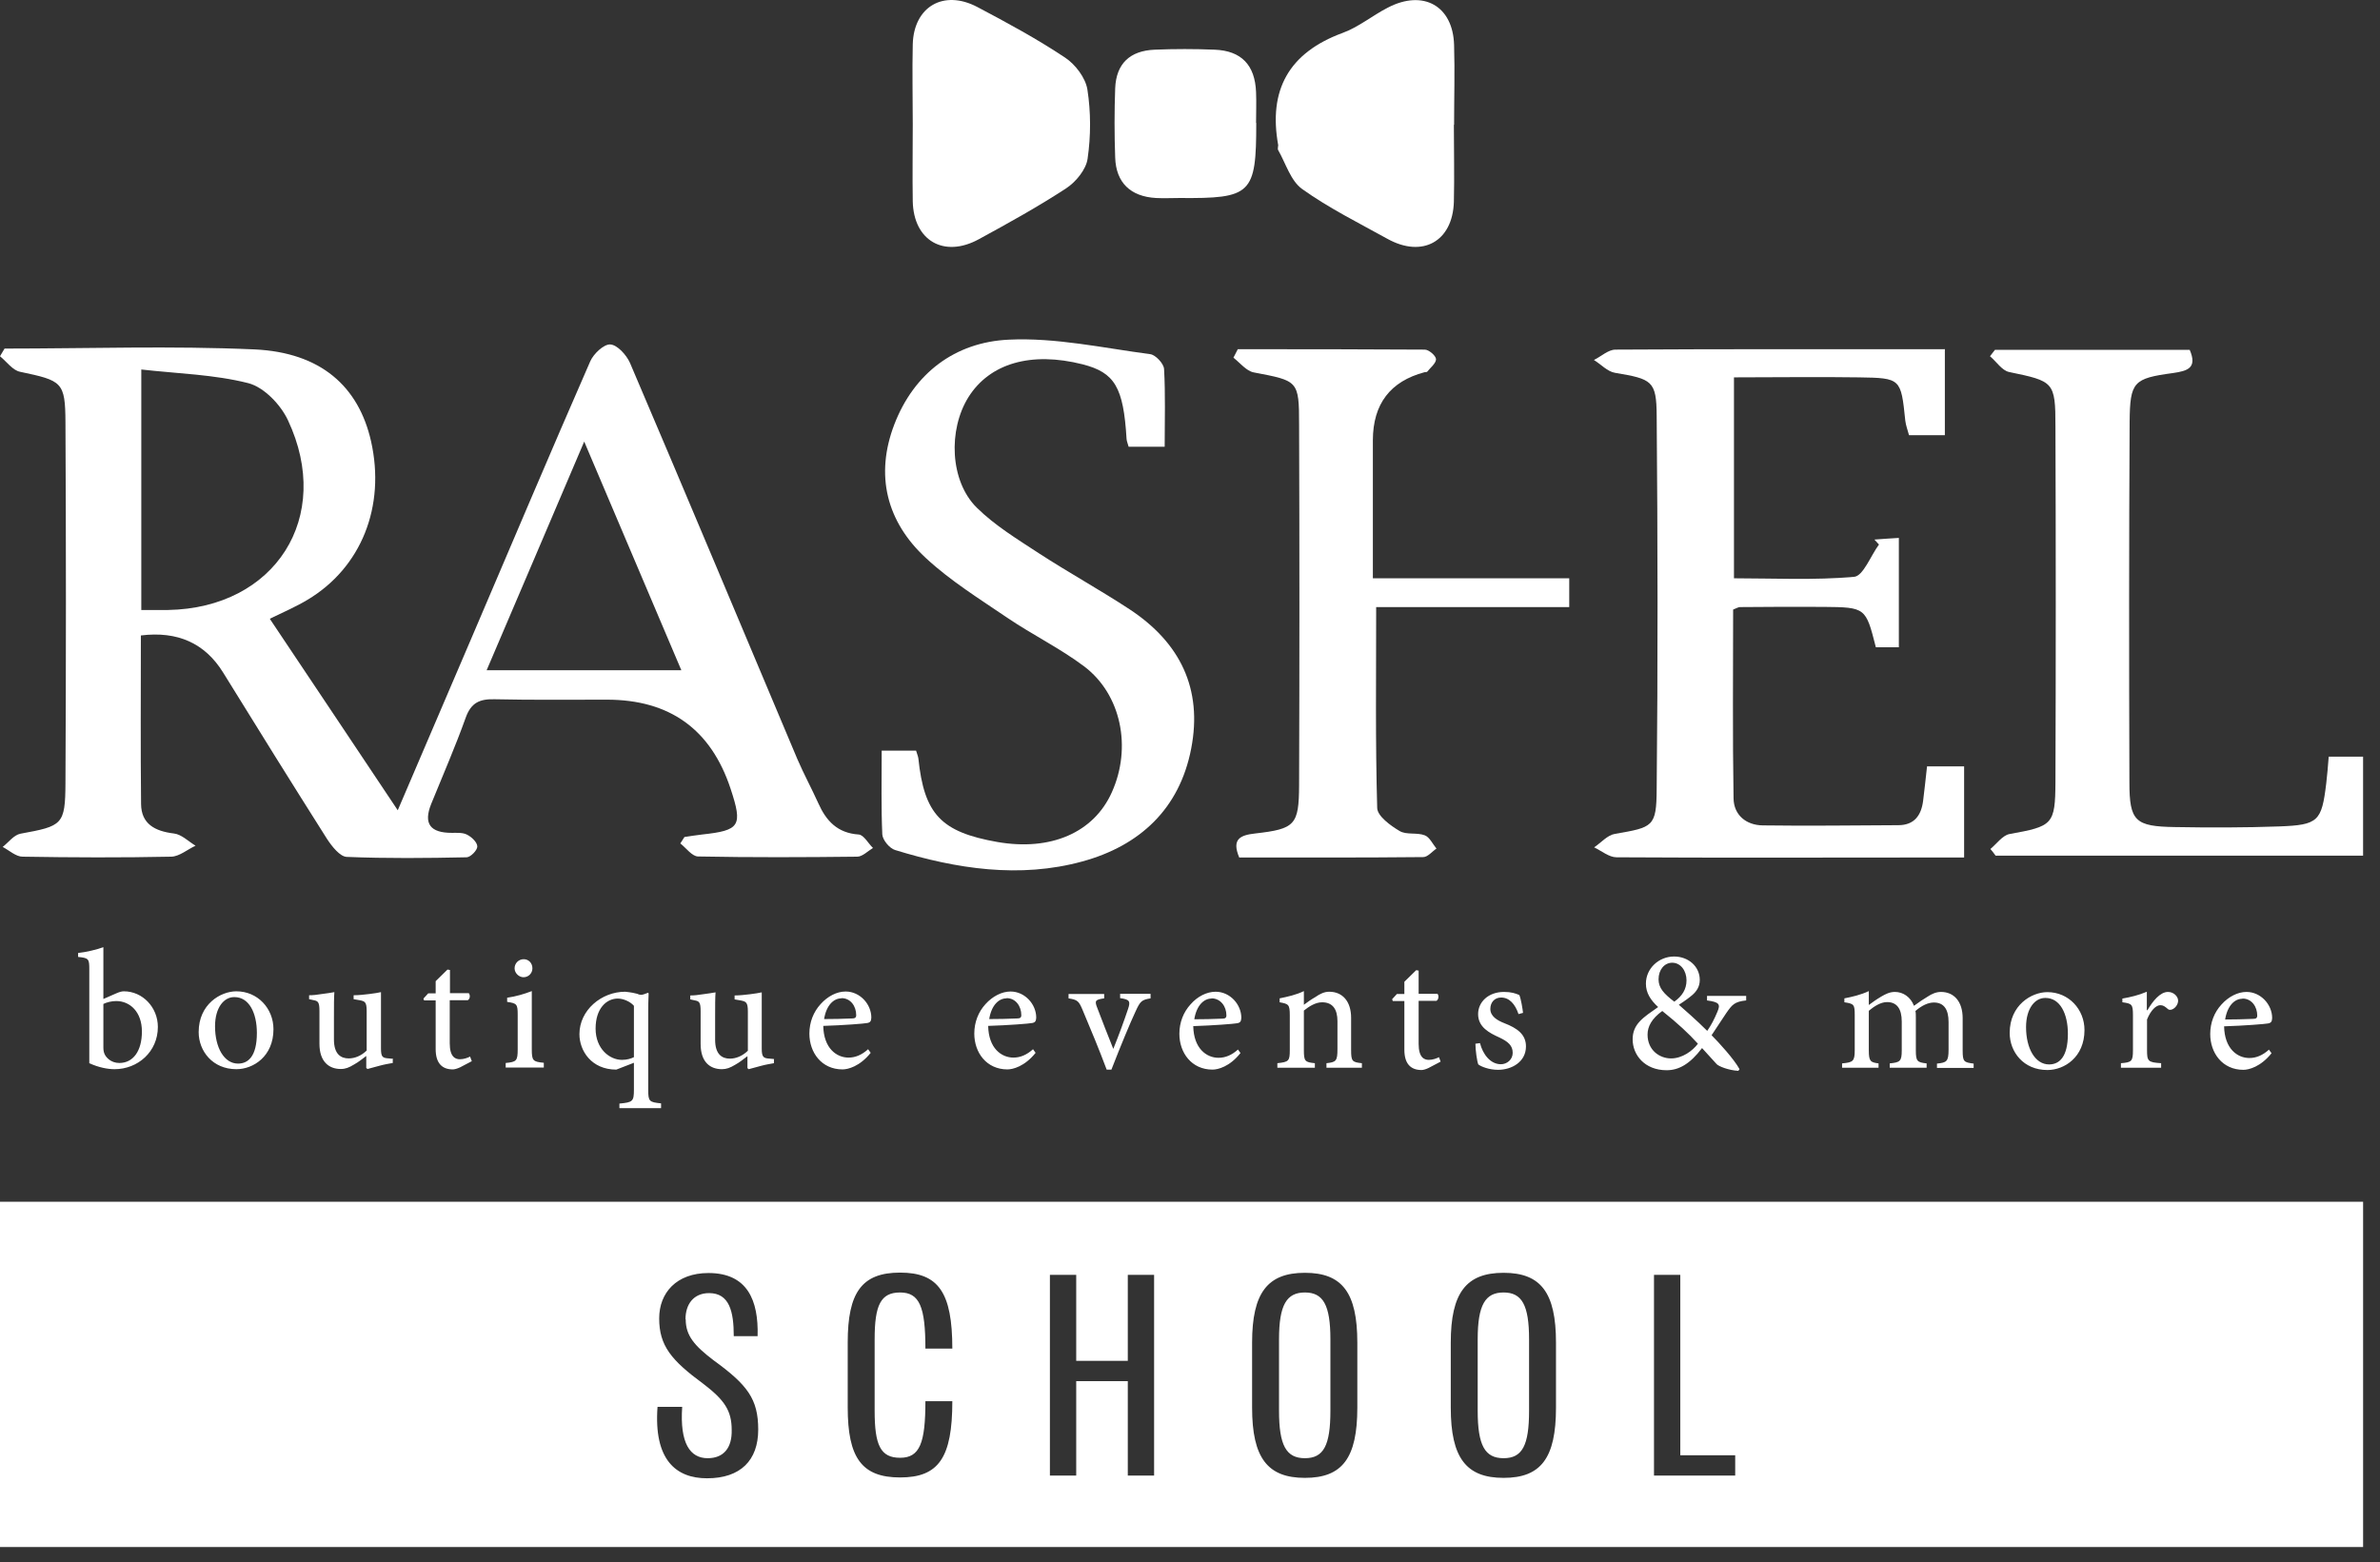 <svg xmlns="http://www.w3.org/2000/svg" width="131" height="86" viewBox="0 0 131 86" fill="none"><rect x="0" y="0" width="131" height="86" fill="#333333" stroke="none"/><path d="M5.69 54.994V52.143C5.348 52.269 4.744 52.417 4.299 52.462V52.679C4.892 52.736 4.915 52.793 4.915 53.375V58.529C5.439 58.768 5.929 58.859 6.306 58.859C7.583 58.859 8.689 57.901 8.689 56.533C8.689 55.45 7.845 54.572 6.819 54.572C6.705 54.572 6.579 54.606 6.42 54.675L5.69 54.994ZM5.69 55.267C5.872 55.176 6.146 55.108 6.397 55.108C7.161 55.108 7.811 55.712 7.811 56.784C7.811 57.856 7.332 58.517 6.568 58.517C6.089 58.517 5.815 58.187 5.747 58.004C5.713 57.924 5.69 57.81 5.69 57.673V55.279V55.267ZM13.011 54.572C12.144 54.572 10.935 55.279 10.935 56.818C10.935 57.856 11.699 58.859 13.011 58.859C13.945 58.859 15.052 58.152 15.052 56.659C15.052 55.518 14.185 54.572 13.011 54.572ZM12.908 54.891C13.706 54.891 14.139 55.758 14.139 56.864C14.139 58.152 13.66 58.551 13.102 58.551C12.338 58.551 11.836 57.673 11.836 56.499C11.836 55.45 12.338 54.891 12.885 54.891H12.908ZM21.654 58.289L21.403 58.266C21.049 58.244 20.97 58.187 20.97 57.708V54.617C20.833 54.652 20.593 54.686 20.331 54.72C20.057 54.754 19.738 54.789 19.464 54.789V55.005L19.795 55.062C20.091 55.119 20.183 55.165 20.183 55.667V57.833C19.875 58.13 19.521 58.266 19.191 58.266C18.769 58.266 18.381 58.038 18.381 57.229V55.974C18.381 55.347 18.381 54.914 18.404 54.617C18.233 54.652 17.971 54.686 17.72 54.72C17.457 54.766 17.218 54.789 17.013 54.789V55.005L17.275 55.062C17.503 55.108 17.583 55.165 17.583 55.655V57.457C17.583 58.46 18.119 58.848 18.757 58.848C19.02 58.848 19.213 58.768 19.476 58.608C19.749 58.46 19.943 58.289 20.16 58.13V58.791L20.228 58.848C20.411 58.802 20.65 58.734 20.901 58.666C21.152 58.597 21.426 58.551 21.619 58.517V58.266L21.654 58.289ZM25.964 58.403L25.873 58.164C25.747 58.232 25.531 58.312 25.314 58.312C25.063 58.312 24.755 58.187 24.755 57.434V55.062H25.747C25.873 54.994 25.895 54.789 25.804 54.675H24.767V53.398L24.63 53.375L23.98 54.013V54.686H23.569L23.307 54.971L23.341 55.074H23.98V57.753C23.98 58.517 24.322 58.871 24.926 58.871C25.006 58.871 25.154 58.837 25.325 58.757L25.975 58.415L25.964 58.403ZM28.814 53.797C29.1 53.797 29.305 53.569 29.305 53.306C29.305 53.021 29.1 52.804 28.826 52.804C28.552 52.804 28.324 53.021 28.324 53.306C28.324 53.569 28.564 53.797 28.814 53.797ZM29.932 58.757V58.506C29.328 58.449 29.271 58.392 29.271 57.753V54.56C28.86 54.72 28.393 54.857 27.914 54.925V55.154C28.45 55.233 28.495 55.279 28.495 55.86V57.765C28.495 58.403 28.427 58.46 27.834 58.517V58.768H29.932V58.757ZM36.386 60.992V60.741C35.736 60.672 35.679 60.638 35.679 59.988V55.667C35.679 55.051 35.702 54.88 35.702 54.686L35.667 54.652C35.508 54.72 35.383 54.754 35.325 54.766C35.246 54.766 35.2 54.766 35.075 54.709C34.961 54.675 34.744 54.629 34.413 54.595C33.102 54.595 31.893 55.61 31.893 56.932C31.893 57.833 32.543 58.882 33.923 58.882L34.892 58.506V59.988C34.892 60.638 34.824 60.684 34.094 60.752V61.003H36.386V60.992ZM34.892 58.198C34.721 58.278 34.516 58.346 34.231 58.346C33.558 58.346 32.783 57.742 32.783 56.624C32.783 55.507 33.387 54.971 34.003 54.971C34.288 54.971 34.675 55.119 34.892 55.37V58.198ZM42.612 58.301L42.361 58.278C42.019 58.255 41.928 58.198 41.928 57.719V54.629C41.791 54.663 41.551 54.697 41.289 54.732C41.015 54.766 40.696 54.8 40.434 54.8V55.017L40.764 55.074C41.061 55.131 41.164 55.176 41.164 55.678V57.844C40.856 58.141 40.502 58.278 40.172 58.278C39.75 58.278 39.362 58.05 39.362 57.24V55.986C39.362 55.359 39.362 54.925 39.385 54.629C39.214 54.663 38.952 54.697 38.701 54.732C38.438 54.777 38.199 54.8 37.994 54.8V55.017L38.256 55.074C38.484 55.119 38.564 55.176 38.564 55.667V57.468C38.564 58.472 39.088 58.859 39.738 58.859C39.989 58.859 40.194 58.779 40.457 58.62C40.73 58.472 40.924 58.301 41.141 58.141V58.802L41.209 58.859C41.392 58.814 41.631 58.745 41.882 58.677C42.133 58.608 42.407 58.563 42.6 58.529V58.278L42.612 58.301ZM47.777 57.765C47.435 58.072 47.082 58.221 46.705 58.221C46.044 58.221 45.337 57.708 45.314 56.476C46.42 56.442 47.583 56.351 47.743 56.316C47.914 56.282 47.948 56.203 47.96 56.02C47.96 55.279 47.332 54.583 46.546 54.583C46.055 54.583 45.554 54.846 45.166 55.279C44.778 55.701 44.55 56.271 44.55 56.898C44.55 57.947 45.223 58.871 46.375 58.871C46.671 58.871 47.321 58.711 47.925 57.959L47.777 57.753V57.765ZM46.318 54.948C46.819 54.948 47.127 55.393 47.127 55.883C47.127 56.02 47.059 56.066 46.899 56.066C46.375 56.089 45.861 56.1 45.36 56.1C45.485 55.325 45.896 54.96 46.306 54.96L46.318 54.948ZM56.854 57.765C56.512 58.072 56.158 58.221 55.782 58.221C55.12 58.221 54.413 57.708 54.391 56.476C55.497 56.442 56.66 56.351 56.819 56.316C56.99 56.282 57.025 56.203 57.036 56.02C57.036 55.279 56.409 54.583 55.622 54.583C55.143 54.583 54.63 54.846 54.242 55.279C53.855 55.701 53.627 56.271 53.627 56.898C53.627 57.947 54.3 58.871 55.451 58.871C55.748 58.871 56.398 58.711 57.002 57.959L56.854 57.753V57.765ZM55.406 54.948C55.907 54.948 56.215 55.393 56.215 55.883C56.215 56.02 56.147 56.066 55.987 56.066C55.462 56.089 54.949 56.1 54.448 56.1C54.573 55.325 54.984 54.96 55.394 54.96L55.406 54.948ZM63.319 54.709H61.654V54.948C62.179 55.017 62.236 55.119 62.087 55.553C61.882 56.168 61.574 57.012 61.278 57.742C61.027 57.115 60.639 56.134 60.4 55.495C60.24 55.096 60.275 55.028 60.776 54.96V54.72H58.815V54.96C59.317 55.039 59.385 55.108 59.602 55.632C60.058 56.716 60.491 57.753 60.913 58.882H61.175C61.711 57.502 62.19 56.351 62.509 55.667C62.76 55.119 62.84 55.039 63.33 54.96V54.72L63.319 54.709ZM68.142 57.776C67.8 58.084 67.447 58.232 67.07 58.232C66.409 58.232 65.702 57.719 65.679 56.488C66.785 56.453 67.948 56.362 68.108 56.328C68.279 56.294 68.313 56.214 68.325 56.032C68.325 55.29 67.698 54.595 66.911 54.595C66.421 54.595 65.907 54.857 65.531 55.29C65.143 55.712 64.915 56.282 64.915 56.91C64.915 57.959 65.588 58.882 66.74 58.882C67.036 58.882 67.686 58.722 68.279 57.97L68.131 57.765L68.142 57.776ZM66.683 54.96C67.184 54.96 67.504 55.404 67.504 55.895C67.504 56.032 67.435 56.077 67.276 56.077C66.751 56.1 66.238 56.111 65.736 56.111C65.862 55.336 66.272 54.971 66.683 54.971V54.96ZM74.961 58.779V58.529C74.425 58.472 74.368 58.426 74.368 57.799V56.032C74.368 55.131 73.901 54.595 73.159 54.595C72.897 54.595 72.658 54.709 72.395 54.891C72.156 55.028 71.951 55.176 71.768 55.313V54.56C71.346 54.766 70.879 54.868 70.434 54.96V55.176C70.924 55.267 70.993 55.29 70.993 55.895V57.799C70.993 58.415 70.936 58.46 70.309 58.529V58.779H72.373V58.529C71.825 58.472 71.768 58.426 71.768 57.799V55.632C72.053 55.404 72.407 55.176 72.772 55.176C73.365 55.176 73.616 55.575 73.616 56.214V57.753C73.616 58.403 73.547 58.472 73.011 58.529V58.779H74.984H74.961ZM79.294 58.437L79.203 58.198C79.077 58.266 78.861 58.346 78.644 58.346C78.393 58.346 78.085 58.221 78.085 57.468V55.096H79.066C79.18 55.028 79.214 54.823 79.123 54.709H78.085V53.432L77.949 53.409L77.299 54.047V54.72H76.888L76.626 55.005L76.66 55.108H77.299V57.788C77.299 58.551 77.641 58.905 78.245 58.905C78.325 58.905 78.473 58.871 78.633 58.791L79.283 58.449L79.294 58.437ZM83.832 55.769C83.809 55.553 83.718 54.982 83.627 54.777C83.422 54.686 83.182 54.606 82.783 54.606C81.917 54.606 81.358 55.165 81.358 55.826C81.358 56.545 81.974 56.864 82.532 57.115C83.011 57.343 83.262 57.559 83.262 57.959C83.262 58.335 82.943 58.586 82.612 58.586C82.042 58.586 81.62 58.05 81.461 57.423L81.21 57.457C81.21 57.81 81.301 58.449 81.369 58.597C81.529 58.722 81.974 58.894 82.453 58.894C83.205 58.894 83.992 58.46 83.992 57.605C83.992 56.944 83.513 56.602 82.806 56.328C82.396 56.168 82.031 55.94 82.031 55.541C82.031 55.176 82.27 54.914 82.624 54.914C83.08 54.914 83.399 55.279 83.582 55.826L83.832 55.758V55.769ZM96.113 54.823H93.958V55.074C94.631 55.165 94.71 55.279 94.528 55.701C94.357 56.111 94.197 56.419 93.969 56.75C93.365 56.145 92.704 55.575 92.407 55.313C92.761 55.085 92.989 54.914 93.16 54.766C93.365 54.583 93.559 54.333 93.559 53.945C93.559 53.204 92.932 52.656 92.145 52.656C91.312 52.656 90.594 53.306 90.594 54.15C90.594 54.652 90.845 55.051 91.267 55.438C90.457 56.009 89.864 56.362 89.864 57.217C89.864 58.072 90.526 58.916 91.734 58.916C92.396 58.916 93.011 58.586 93.684 57.696C93.981 58.027 94.38 58.46 94.494 58.586C94.608 58.7 95.121 58.916 95.68 58.95L95.748 58.859C95.452 58.312 94.619 57.4 94.209 56.989C94.528 56.499 94.779 56.123 95.018 55.769C95.338 55.313 95.463 55.142 96.113 55.074V54.823ZM92.042 52.998C92.51 52.998 92.829 53.443 92.829 53.968C92.829 54.469 92.578 54.846 92.156 55.142C91.586 54.709 91.29 54.389 91.29 53.911C91.29 53.375 91.62 52.998 92.042 52.998ZM91.974 58.266C91.358 58.266 90.685 57.822 90.685 56.955C90.685 56.51 90.913 56.077 91.495 55.655C92.35 56.339 92.954 56.898 93.456 57.457C93.16 57.856 92.59 58.266 91.985 58.266H91.974ZM108.633 58.791V58.551C108.097 58.483 108.029 58.449 108.029 57.833V56.054C108.029 55.131 107.55 54.606 106.832 54.606C106.569 54.606 106.318 54.72 106.113 54.857C105.885 54.994 105.623 55.165 105.349 55.37C105.167 54.891 104.756 54.606 104.3 54.606C104.015 54.606 103.787 54.72 103.536 54.868C103.251 55.039 103.046 55.188 102.863 55.325V54.56C102.43 54.766 101.928 54.88 101.518 54.96V55.176C102.054 55.256 102.088 55.302 102.088 55.895V57.81C102.088 58.426 101.997 58.483 101.392 58.54V58.779H103.399V58.54C102.955 58.483 102.863 58.426 102.863 57.822V55.644C103.137 55.416 103.502 55.165 103.867 55.165C104.414 55.165 104.676 55.541 104.676 56.237V57.822C104.676 58.426 104.585 58.483 104.015 58.54V58.779H106.045V58.54C105.532 58.483 105.452 58.426 105.452 57.833V56.054C105.452 55.872 105.452 55.758 105.429 55.655C105.771 55.359 106.125 55.188 106.444 55.188C107.003 55.188 107.253 55.575 107.253 56.26V57.788C107.253 58.449 107.139 58.494 106.615 58.551V58.791H108.633ZM112.692 54.617C111.826 54.617 110.617 55.325 110.617 56.864C110.617 57.901 111.37 58.905 112.692 58.905C113.627 58.905 114.734 58.198 114.734 56.704C114.734 55.564 113.867 54.617 112.692 54.617ZM112.59 54.937C113.388 54.937 113.821 55.803 113.821 56.91C113.821 58.198 113.342 58.597 112.784 58.597C112.02 58.597 111.518 57.719 111.518 56.545C111.518 55.495 112.02 54.937 112.567 54.937H112.59ZM118.166 55.621V54.595C117.71 54.789 117.276 54.891 116.82 54.971V55.176C117.345 55.245 117.402 55.29 117.402 55.883V57.81C117.402 58.426 117.333 58.483 116.74 58.529V58.779H118.953V58.529C118.223 58.483 118.177 58.415 118.177 57.799V56.123C118.382 55.61 118.679 55.336 118.907 55.336C119.067 55.336 119.158 55.404 119.317 55.541C119.374 55.598 119.454 55.61 119.568 55.564C119.751 55.484 119.888 55.279 119.888 55.085C119.888 54.868 119.659 54.606 119.329 54.606C118.896 54.606 118.485 55.119 118.2 55.61H118.166V55.621ZM124.882 57.788C124.54 58.095 124.186 58.244 123.81 58.244C123.149 58.244 122.442 57.73 122.419 56.499C123.525 56.465 124.688 56.373 124.848 56.339C125.019 56.305 125.053 56.225 125.064 56.043C125.064 55.302 124.437 54.606 123.65 54.606C123.172 54.606 122.658 54.868 122.271 55.302C121.883 55.724 121.655 56.294 121.655 56.921C121.655 57.97 122.328 58.894 123.479 58.894C123.776 58.894 124.426 58.734 125.03 57.981L124.882 57.776V57.788ZM123.434 54.971C123.935 54.971 124.243 55.416 124.243 55.906C124.243 56.043 124.175 56.089 124.015 56.089C123.491 56.111 122.978 56.123 122.476 56.123C122.601 55.347 123.012 54.982 123.422 54.982L123.434 54.971Z" fill="white"></path><path d="M14.869 34.093C17.207 37.582 19.464 40.969 21.893 44.606C23.341 41.219 24.675 38.118 25.998 35.016C28.153 29.977 30.285 24.925 32.486 19.896C32.669 19.475 33.239 18.939 33.592 18.962C33.98 18.984 34.482 19.543 34.675 19.976C37.777 27.24 40.822 34.515 43.889 41.79C44.242 42.611 44.676 43.409 45.041 44.218C45.474 45.188 46.09 45.86 47.264 45.94C47.549 45.963 47.788 46.431 48.051 46.681C47.766 46.852 47.469 47.16 47.184 47.16C44.265 47.194 41.346 47.206 38.427 47.149C38.096 47.149 37.766 46.681 37.446 46.431C37.526 46.316 37.606 46.191 37.674 46.077C37.994 46.031 38.324 45.974 38.644 45.94C40.73 45.712 40.89 45.473 40.217 43.432C39.138 40.155 36.869 38.517 33.41 38.517C31.346 38.517 29.293 38.54 27.23 38.494C26.409 38.471 25.93 38.677 25.633 39.509C25.063 41.105 24.379 42.668 23.74 44.241C23.284 45.359 23.695 45.849 24.869 45.849C25.154 45.849 25.485 45.826 25.713 45.952C25.964 46.077 26.272 46.373 26.272 46.602C26.272 46.807 25.907 47.183 25.69 47.194C23.489 47.24 21.289 47.263 19.088 47.172C18.712 47.16 18.267 46.59 18.005 46.191C16.078 43.147 14.174 40.091 12.281 37.023C11.285 35.412 9.776 34.731 7.754 34.982C7.754 38.072 7.731 41.174 7.765 44.264C7.777 45.359 8.529 45.758 9.567 45.883C9.989 45.929 10.365 46.316 10.764 46.556C10.319 46.761 9.875 47.149 9.43 47.16C6.705 47.217 3.968 47.206 1.243 47.16C0.878 47.16 0.513 46.818 0.148 46.624C0.468 46.373 0.764 45.963 1.129 45.895C3.432 45.473 3.592 45.416 3.603 43.112C3.637 36.499 3.637 29.874 3.603 23.26C3.592 21.014 3.421 20.957 1.106 20.467C0.696 20.387 0.365 19.908 0 19.611C0.08 19.475 0.171 19.326 0.251 19.189C4.835 19.189 9.441 19.03 14.014 19.235C17.663 19.406 19.738 21.276 20.422 24.287C21.232 27.878 19.886 31.254 16.922 33.021C16.317 33.386 15.656 33.671 14.858 34.059M7.788 33.58C8.392 33.58 8.826 33.58 9.248 33.58C15.143 33.477 18.358 28.471 15.85 23.135C15.451 22.28 14.538 21.322 13.672 21.094C11.79 20.615 9.795 20.569 7.777 20.341V33.58H7.788ZM32.156 24.309C30.274 28.734 28.541 32.782 26.785 36.898H37.503C35.724 32.713 34.014 28.688 32.156 24.309Z" fill="white"></path><path d="M107.049 19.201V23.956H105.076C105.007 23.694 104.905 23.431 104.871 23.158C104.631 20.831 104.631 20.809 102.316 20.774C100.07 20.74 97.824 20.774 95.441 20.774V31.835C97.607 31.835 99.842 31.949 102.054 31.755C102.556 31.71 102.966 30.592 103.422 29.977L103.172 29.703C103.582 29.669 103.993 29.646 104.517 29.612V35.632H103.251C102.693 33.443 102.693 33.431 100.367 33.409C98.839 33.397 97.299 33.409 95.771 33.42C95.68 33.42 95.6 33.477 95.395 33.557C95.395 36.989 95.361 40.467 95.418 43.945C95.429 44.868 96.113 45.427 97.026 45.438C99.511 45.473 101.997 45.438 104.483 45.427C105.372 45.427 105.749 44.88 105.851 44.093C105.931 43.489 105.988 42.884 106.068 42.189H108.109V47.206C107.322 47.206 106.615 47.206 105.92 47.206C100.275 47.206 94.631 47.229 88.975 47.194C88.565 47.194 88.154 46.841 87.744 46.647C88.12 46.396 88.474 45.974 88.884 45.906C90.982 45.541 91.176 45.53 91.187 43.432C91.256 36.579 91.244 29.737 91.187 22.884C91.176 20.957 90.925 20.866 88.895 20.524C88.474 20.455 88.12 20.056 87.732 19.817C88.132 19.623 88.519 19.247 88.918 19.247C94.893 19.212 100.88 19.224 107.037 19.224" fill="white"></path><path d="M64.095 24.594H62.122C62.076 24.423 62.019 24.298 62.008 24.161C61.837 21.31 61.358 20.512 59.591 20.056C56.751 19.338 54.482 19.999 53.308 21.858C52.179 23.659 52.282 26.487 53.764 27.947C54.756 28.927 56.01 29.691 57.196 30.467C58.827 31.527 60.548 32.474 62.179 33.545C64.95 35.37 66.204 37.913 65.566 41.208C64.927 44.526 62.738 46.556 59.579 47.422C56.124 48.369 52.646 47.833 49.271 46.795C48.963 46.704 48.587 46.248 48.564 45.94C48.496 44.435 48.53 42.93 48.53 41.322H50.423C50.468 41.482 50.526 41.607 50.548 41.744C50.868 44.823 51.791 45.803 54.893 46.351C57.835 46.864 60.206 45.837 61.198 43.614C62.304 41.162 61.723 38.232 59.67 36.681C58.348 35.689 56.831 34.948 55.451 34.013C53.923 32.975 52.327 31.983 50.982 30.74C48.792 28.722 48.154 26.157 49.226 23.363C50.309 20.546 52.567 18.836 55.52 18.699C58.097 18.574 60.719 19.155 63.308 19.497C63.604 19.532 64.049 20.011 64.072 20.307C64.152 21.709 64.106 23.123 64.106 24.594" fill="white"></path><path d="M109.818 19.258H120.525C120.959 20.261 120.4 20.421 119.613 20.535C117.424 20.831 117.241 21.014 117.219 23.226C117.184 29.84 117.184 36.453 117.207 43.067C117.207 45.21 117.526 45.495 119.704 45.53C121.62 45.564 123.536 45.564 125.451 45.495C127.606 45.416 127.789 45.21 128.04 43.135C128.097 42.668 128.131 42.212 128.177 41.653H130.069V47.103H109.841C109.75 46.978 109.659 46.852 109.556 46.738C109.898 46.453 110.217 45.997 110.594 45.917C112.977 45.484 113.125 45.416 113.136 43.044C113.159 36.522 113.159 29.999 113.136 23.488C113.136 21.003 113.045 20.991 110.582 20.478C110.195 20.398 109.887 19.908 109.533 19.611C109.624 19.497 109.716 19.372 109.807 19.258" fill="white"></path><path d="M75.565 31.835H86.374V33.42H75.747C75.747 37.24 75.701 40.866 75.804 44.481C75.816 44.925 76.534 45.45 77.036 45.746C77.412 45.974 77.993 45.815 78.427 45.986C78.689 46.088 78.86 46.465 79.065 46.715C78.826 46.875 78.586 47.183 78.335 47.183C74.949 47.217 71.562 47.206 68.21 47.206C67.777 46.18 68.278 45.974 69.088 45.883C71.289 45.632 71.494 45.416 71.505 43.226C71.528 36.613 71.528 29.999 71.505 23.386C71.505 20.934 71.448 20.968 69.008 20.501C68.598 20.421 68.255 19.976 67.891 19.691C67.97 19.532 68.05 19.383 68.13 19.224C71.562 19.224 74.995 19.224 78.427 19.247C78.643 19.247 79.031 19.577 79.042 19.771C79.042 19.999 78.734 20.239 78.552 20.467C78.529 20.489 78.461 20.478 78.415 20.489C76.522 20.991 75.572 22.238 75.565 24.23C75.565 26.681 75.565 29.144 75.565 31.846" fill="white"></path><path d="M80.024 6.863C80.024 8.277 80.058 9.703 80.024 11.117C79.956 13.294 78.291 14.218 76.364 13.146C74.779 12.268 73.148 11.459 71.677 10.409C71.039 9.953 70.777 9.007 70.355 8.266C70.309 8.197 70.355 8.072 70.355 7.992C69.808 4.97 70.925 2.907 73.901 1.812C74.779 1.493 75.543 0.854 76.387 0.421C78.337 -0.594 79.979 0.318 80.036 2.485C80.081 3.944 80.036 5.415 80.036 6.875" fill="white"></path><path d="M50.24 6.829C50.24 5.37 50.206 3.899 50.24 2.439C50.297 0.364 51.939 -0.594 53.797 0.387C55.439 1.253 57.081 2.143 58.621 3.169C59.191 3.545 59.75 4.286 59.852 4.925C60.046 6.168 60.046 7.479 59.864 8.733C59.784 9.326 59.225 10.01 58.689 10.364C57.138 11.379 55.508 12.28 53.877 13.169C51.962 14.218 50.285 13.249 50.24 11.082C50.217 9.668 50.24 8.243 50.24 6.829Z" fill="white"></path><path d="M69.147 6.761C69.147 10.694 68.885 10.934 64.917 10.9C64.483 10.9 64.061 10.923 63.628 10.9C62.226 10.82 61.428 10.056 61.382 8.676C61.336 7.399 61.336 6.122 61.382 4.856C61.439 3.511 62.18 2.792 63.56 2.735C64.654 2.69 65.76 2.69 66.855 2.735C68.326 2.792 69.079 3.579 69.136 5.073C69.159 5.643 69.136 6.202 69.136 6.772" fill="white"></path><path d="M130.07 66.157H0V85.165H130.07V66.157ZM37.743 72.634C37.743 73.523 38.222 74.082 39.271 74.88C41.141 76.237 41.734 77.012 41.734 78.7C41.734 80.388 40.764 81.38 38.917 81.38C37.207 81.38 35.975 80.365 36.192 77.446H37.549C37.412 79.453 37.982 80.274 38.952 80.274C39.841 80.274 40.297 79.692 40.274 78.723C40.274 77.651 39.875 77.069 38.712 76.18C36.945 74.88 36.283 74.082 36.283 72.577C36.283 71.174 37.23 70.08 38.997 70.08C41.141 70.08 41.757 71.585 41.7 73.557H40.388C40.388 72.201 40.149 71.186 39.031 71.186C38.165 71.186 37.731 71.813 37.731 72.622M48.142 73.728V77.662C48.142 79.555 48.461 80.251 49.544 80.251C50.628 80.251 50.936 79.441 50.936 77.138H52.418C52.418 80.251 51.665 81.334 49.544 81.334C47.424 81.334 46.66 80.239 46.66 77.48V73.9C46.66 71.151 47.435 70.057 49.544 70.057C51.654 70.057 52.418 71.151 52.418 74.242H50.936C50.936 71.95 50.616 71.151 49.544 71.151C48.473 71.151 48.142 71.847 48.142 73.728ZM63.524 81.231H62.076V76.032H59.237V81.231H57.789V70.182H59.237V74.914H62.076V70.182H63.524V81.231ZM74.71 77.491C74.71 80.274 73.878 81.357 71.825 81.357C69.773 81.357 68.918 80.262 68.918 77.491V73.911C68.918 71.163 69.773 70.068 71.825 70.068C73.878 70.068 74.71 71.163 74.71 73.911V77.491ZM85.645 77.491C85.645 80.274 84.813 81.357 82.76 81.357C80.708 81.357 79.853 80.262 79.853 77.491V73.911C79.853 71.163 80.708 70.068 82.76 70.068C84.813 70.068 85.645 71.163 85.645 73.911V77.491ZM95.509 81.231H91.039V70.182H92.487V80.114H95.509V81.231ZM84.163 77.662V73.728C84.163 71.836 83.764 71.151 82.76 71.151C81.757 71.151 81.335 71.824 81.335 73.728V77.662C81.335 79.578 81.734 80.274 82.76 80.274C83.787 80.274 84.163 79.578 84.163 77.662ZM73.228 77.662V73.728C73.228 71.836 72.829 71.151 71.825 71.151C70.822 71.151 70.4 71.824 70.4 73.728V77.662C70.4 79.578 70.799 80.274 71.825 80.274C72.852 80.274 73.228 79.578 73.228 77.662Z" fill="white"></path></svg>